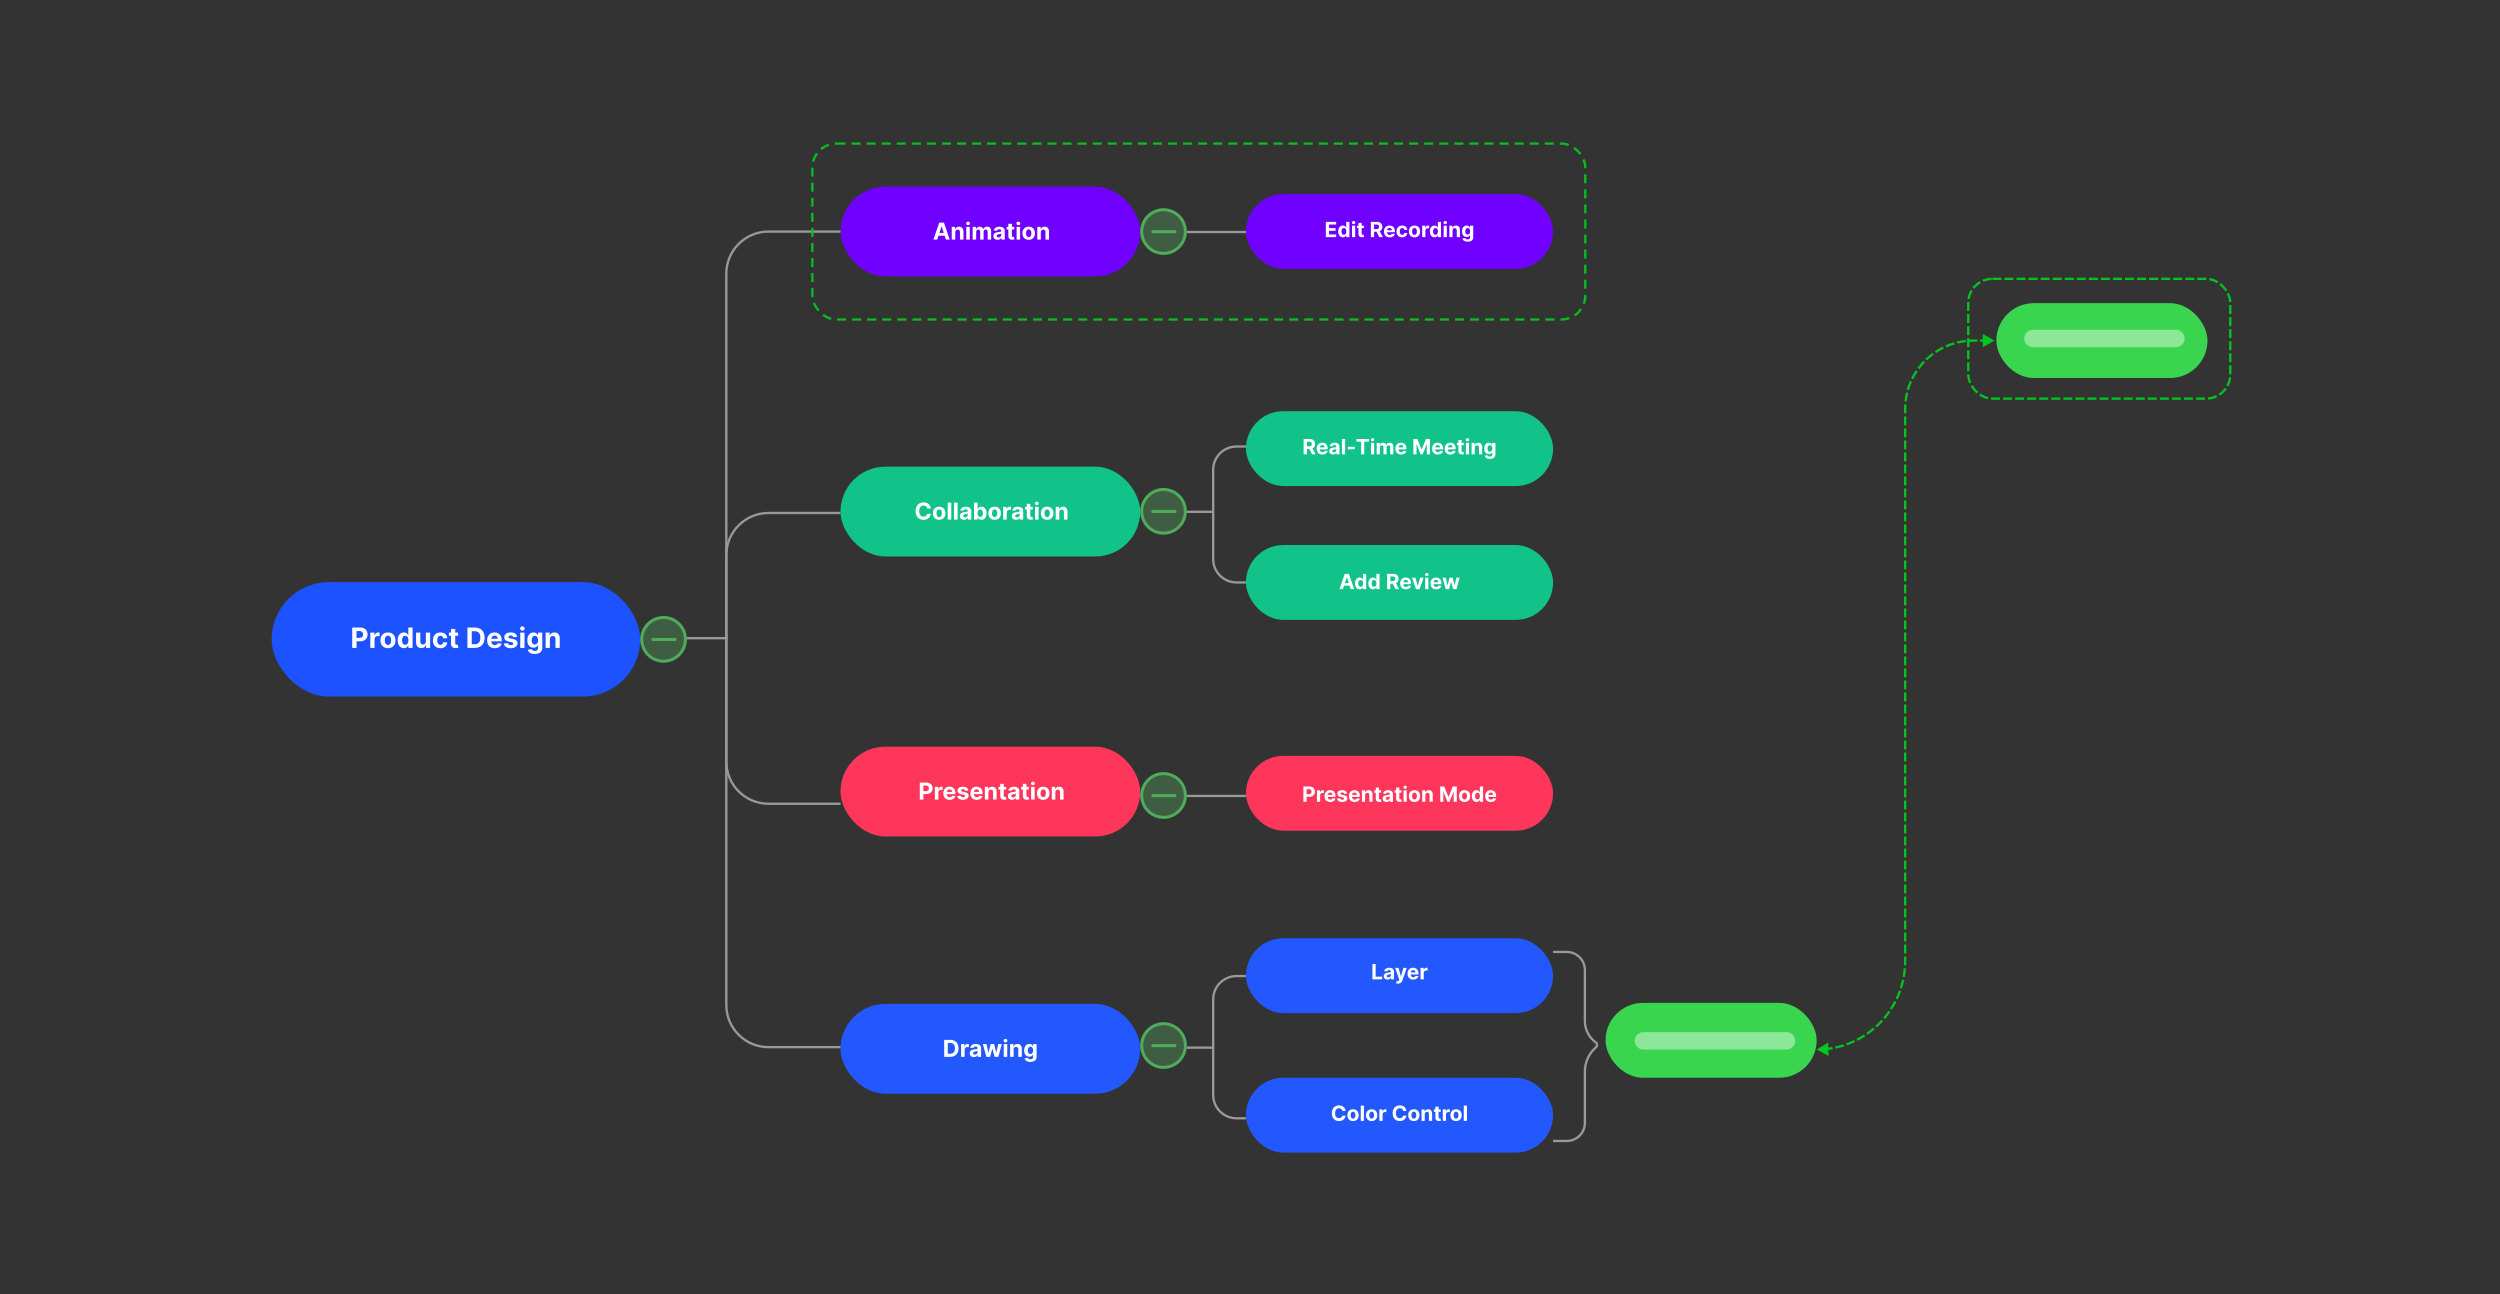 <svg width="1070" height="554" viewBox="0 0 1070 554" fill="none" xmlns="http://www.w3.org/2000/svg">
<rect x="0" y="0" width="1070" height="554" fill="#333333" stroke="none"/>
<mask id="mask0" mask-type="alpha" maskUnits="userSpaceOnUse" x="0" y="0" width="1070" height="554">
<rect x="0.993" y="0.375" width="1068.79" height="553.378" rx="2" fill="white"/>
</mask>
<g mask="url(#mask0)">
<rect x="116.25" y="249.164" width="157.767" height="48.962" rx="24.481" fill="#1C52FF"/>
<rect x="359.738" y="199.725" width="128.262" height="38.449" rx="19.224" fill="#11C388"/>
<rect x="359.738" y="319.568" width="128.262" height="38.449" rx="19.224" fill="#FF365C"/>
<rect x="359.738" y="429.666" width="128.262" height="38.449" rx="19.224" fill="#2458FF"/>
<rect x="359.738" y="79.879" width="128.262" height="38.449" rx="19.224" fill="#7000FF"/>
<rect x="533.257" y="83.043" width="131.459" height="32.04" rx="16.02" fill="#7000FF"/>
<rect x="533.257" y="323.514" width="131.459" height="32.04" rx="16.02" fill="#FF365C"/>
<rect x="533.257" y="175.988" width="131.459" height="32.04" rx="16.02" fill="#11C388"/>
<rect x="533.257" y="401.578" width="131.459" height="32.04" rx="16.02" fill="#2458FF"/>
<rect x="854.433" y="129.754" width="90.369" height="32.04" rx="16.02" fill="#3AD54F"/>
<rect x="533.257" y="233.271" width="131.459" height="32.04" rx="16.02" fill="#11C388"/>
<rect x="533.257" y="461.277" width="131.459" height="32.04" rx="16.02" fill="#2458FF"/>
<rect x="687.168" y="429.236" width="90.369" height="32.04" rx="16.02" fill="#3AD54F"/>
<circle cx="284.012" cy="273.645" r="9.351" fill="#70FF83" fill-opacity="0.21" stroke="#4EAC5B" stroke-width="1.29"/>
<line x1="279.4" y1="273.701" x2="288.924" y2="273.701" stroke="#4EAC5B" stroke-width="1.29" stroke-linecap="round"/>
<circle cx="497.995" cy="99.102" r="9.351" fill="#70FF83" fill-opacity="0.21" stroke="#4EAC5B" stroke-width="1.29"/>
<line x1="493.385" y1="99.158" x2="502.908" y2="99.158" stroke="#4EAC5B" stroke-width="1.29" stroke-linecap="round"/>
<circle cx="497.995" cy="218.852" r="9.351" fill="#70FF83" fill-opacity="0.21" stroke="#4EAC5B" stroke-width="1.29"/>
<line x1="493.385" y1="218.908" x2="502.908" y2="218.908" stroke="#4EAC5B" stroke-width="1.29" stroke-linecap="round"/>
<circle cx="497.995" cy="340.469" r="9.351" fill="#70FF83" fill-opacity="0.21" stroke="#4EAC5B" stroke-width="1.29"/>
<line x1="493.385" y1="340.525" x2="502.908" y2="340.525" stroke="#4EAC5B" stroke-width="1.29" stroke-linecap="round"/>
<circle cx="497.995" cy="447.487" r="9.351" fill="#70FF83" fill-opacity="0.21" stroke="#4EAC5B" stroke-width="1.29"/>
<line x1="493.385" y1="447.542" x2="502.908" y2="447.542" stroke="#4EAC5B" stroke-width="1.29" stroke-linecap="round"/>
<path d="M664.715 407.438H670.592C674.867 407.438 678.333 410.903 678.333 415.178V436.999C678.333 440.623 680.07 444.027 683.004 446.153V446.153C683.691 446.65 683.743 447.655 683.111 448.22L682.862 448.444C679.98 451.023 678.333 454.707 678.333 458.575V480.599C678.333 484.874 674.867 488.34 670.592 488.34H664.715" stroke="#999999"/>
<path d="M853.631 145.773L848.631 142.887V148.66L853.631 145.773ZM777.538 449.201L782.606 451.967L782.467 446.195L777.538 449.201ZM780.675 449.575C781.938 449.472 783.184 449.309 784.409 449.088L784.231 448.103C783.038 448.319 781.825 448.478 780.595 448.578L780.675 449.575ZM785.64 448.844C786.876 448.578 788.09 448.253 789.278 447.871L788.973 446.919C787.815 447.291 786.633 447.608 785.43 447.866L785.64 448.844ZM790.467 447.468C791.655 447.043 792.816 446.561 793.946 446.025L793.518 445.122C792.417 445.643 791.287 446.112 790.13 446.526L790.467 447.468ZM795.072 445.469C796.192 444.893 797.279 444.263 798.332 443.583L797.789 442.743C796.764 443.405 795.705 444.019 794.615 444.58L795.072 445.469ZM799.375 442.885C800.408 442.168 801.404 441.402 802.361 440.59L801.713 439.828C800.782 440.619 799.811 441.365 798.805 442.063L799.375 442.885ZM803.304 439.762C804.234 438.919 805.123 438.03 805.967 437.1L805.226 436.428C804.404 437.334 803.539 438.2 802.632 439.022L803.304 439.762ZM806.795 436.156C807.607 435.2 808.373 434.204 809.089 433.17L808.267 432.601C807.57 433.607 806.824 434.577 806.033 435.509L806.795 436.156ZM809.788 432.127C810.467 431.075 811.097 429.987 811.673 428.868L810.784 428.41C810.223 429.5 809.61 430.56 808.948 431.584L809.788 432.127ZM812.23 427.742C812.765 426.611 813.247 425.451 813.672 424.263L812.731 423.926C812.317 425.083 811.848 426.213 811.326 427.313L812.23 427.742ZM814.076 423.074C814.457 421.885 814.783 420.672 815.048 419.436L814.071 419.226C813.812 420.429 813.495 421.611 813.124 422.768L814.076 423.074ZM815.292 418.205C815.514 416.979 815.677 415.734 815.779 414.471L814.782 414.39C814.683 415.62 814.524 416.833 814.308 418.027L815.292 418.205ZM815.86 413.216C815.89 412.592 815.906 411.964 815.906 411.333H814.906C814.906 411.948 814.891 412.56 814.861 413.168L815.86 413.216ZM815.906 411.333V409.407H814.906V411.333H815.906ZM815.906 408.122V404.269H814.906V408.122H815.906ZM815.906 402.985V399.132H814.906V402.985H815.906ZM815.906 397.848V393.995H814.906V397.848H815.906ZM815.906 392.711V388.858H814.906V392.711H815.906ZM815.906 387.573V383.72H814.906V387.573H815.906ZM815.906 382.436V378.583H814.906V382.436H815.906ZM815.906 377.299V373.446H814.906V377.299H815.906ZM815.906 372.162V368.309H814.906V372.162H815.906ZM815.906 367.024V363.171H814.906V367.024H815.906ZM815.906 361.887V358.034H814.906V361.887H815.906ZM815.906 356.75V352.897H814.906V356.75H815.906ZM815.906 351.613V347.76H814.906V351.613H815.906ZM815.906 346.475V342.622H814.906V346.475H815.906ZM815.906 341.338V337.485H814.906V341.338H815.906ZM815.906 336.201V332.348H814.906V336.201H815.906ZM815.906 331.064V327.211H814.906V331.064H815.906ZM815.906 325.926V322.073H814.906V325.926H815.906ZM815.906 320.789V316.936H814.906V320.789H815.906ZM815.906 315.652V311.799H814.906V315.652H815.906ZM815.906 310.514V306.662H814.906V310.514H815.906ZM815.906 305.377V301.524H814.906V305.377H815.906ZM815.906 300.24V296.387H814.906V300.24H815.906ZM815.906 295.103V291.25H814.906V295.103H815.906ZM815.906 289.965V286.113H814.906V289.965H815.906ZM815.906 284.828V280.975H814.906V284.828H815.906ZM815.906 279.691V275.838H814.906V279.691H815.906ZM815.906 274.554V270.701H814.906V274.554H815.906ZM815.906 269.416V265.563H814.906V269.416H815.906ZM815.906 264.279V260.426H814.906V264.279H815.906ZM815.906 259.142V255.289H814.906V259.142H815.906ZM815.906 254.005V250.152H814.906V254.005H815.906ZM815.906 248.867V245.014H814.906V248.867H815.906ZM815.906 243.73V239.877H814.906V243.73H815.906ZM815.906 238.593V234.74H814.906V238.593H815.906ZM815.906 233.456V229.603H814.906V233.456H815.906ZM815.906 228.318V224.465H814.906V228.318H815.906ZM815.906 223.181V219.328H814.906V223.181H815.906ZM815.906 218.044V214.191H814.906V218.044H815.906ZM815.906 212.907V209.054H814.906V212.907H815.906ZM815.906 207.769V203.916H814.906V207.769H815.906ZM815.906 202.632V198.779H814.906V202.632H815.906ZM815.906 197.495V193.642H814.906V197.495H815.906ZM815.906 192.358V188.505H814.906V192.358H815.906ZM815.906 187.22V183.367H814.906V187.22H815.906ZM815.906 182.083V178.23H814.906V182.083H815.906ZM815.906 176.946V175.019H814.906V176.946H815.906ZM815.906 175.019C815.906 174.387 815.926 173.759 815.966 173.137L814.968 173.073C814.927 173.716 814.906 174.365 814.906 175.019H815.906ZM816.074 171.888C816.211 170.627 816.429 169.39 816.723 168.184L815.752 167.947C815.447 169.196 815.221 170.475 815.08 171.78L816.074 171.888ZM817.047 166.972C817.4 165.759 817.831 164.58 818.333 163.439L817.418 163.036C816.898 164.217 816.452 165.437 816.087 166.693L817.047 166.972ZM818.864 162.303C819.422 161.174 820.052 160.087 820.747 159.048L819.916 158.492C819.196 159.567 818.545 160.692 817.968 161.86L818.864 162.303ZM821.468 158.021C822.211 157.009 823.02 156.047 823.886 155.141L823.164 154.45C822.267 155.386 821.431 156.382 820.662 157.429L821.468 158.021ZM824.773 154.254C825.679 153.387 826.641 152.579 827.653 151.835L827.061 151.029C826.014 151.799 825.019 152.635 824.082 153.532L824.773 154.254ZM828.68 151.115C829.719 150.419 830.806 149.79 831.935 149.232L831.492 148.335C830.324 148.913 829.199 149.564 828.124 150.284L828.68 151.115ZM833.071 148.701C834.212 148.198 835.392 147.768 836.604 147.415L836.325 146.455C835.07 146.82 833.849 147.266 832.668 147.786L833.071 148.701ZM837.816 147.091C839.023 146.797 840.259 146.579 841.52 146.442L841.413 145.448C840.108 145.589 838.828 145.815 837.579 146.119L837.816 147.091ZM842.769 146.334C843.392 146.294 844.019 146.273 844.652 146.273V145.273C843.998 145.273 843.349 145.295 842.705 145.336L842.769 146.334ZM844.652 146.273H846.335V145.273H844.652V146.273ZM847.458 146.273H850.825V145.273H847.458V146.273Z" fill="#03C41E"/>
<line x1="507.992" y1="99.303" x2="533.256" y2="99.303" stroke="#999999"/>
<line x1="507.992" y1="219.055" x2="519.239" y2="219.055" stroke="#999999"/>
<line x1="294.009" y1="273.146" x2="311.442" y2="273.146" stroke="#999999"/>
<line x1="507.992" y1="340.67" x2="533.256" y2="340.67" stroke="#999999"/>
<line x1="507.992" y1="448.389" x2="519.239" y2="448.389" stroke="#999999"/>
<path d="M359.738 99.103H328.925C318.95 99.103 310.863 107.19 310.863 117.165V430.127C310.863 440.102 318.95 448.189 328.925 448.189H359.738" stroke="#999999"/>
<path d="M359.738 219.555H328.925C318.95 219.555 310.863 227.641 310.863 237.616V325.945C310.863 335.92 318.95 344.006 328.925 344.006H359.738" stroke="#999999"/>
<path d="M533.257 191.105H529.24C523.717 191.105 519.24 195.583 519.24 201.105V239.292C519.24 244.815 523.717 249.292 529.24 249.292H533.257" stroke="#999999"/>
<path d="M533.257 417.75H529.24C523.717 417.75 519.24 422.227 519.24 427.75V468.627C519.24 474.15 523.717 478.627 529.24 478.627H533.257" stroke="#999999"/>
<rect x="347.689" y="61.455" width="330.813" height="75.295" rx="10.321" stroke="#06BE1F" stroke-dasharray="3.87 2.58"/>
<rect x="842.417" y="119.34" width="112.141" height="51.265" rx="10.321" stroke="#03C41E" stroke-dasharray="3.87 1.29"/>
<path d="M150.751 277.311H152.596V274.481H154.147C156.154 274.481 157.322 273.284 157.322 271.541C157.322 269.806 156.176 268.583 154.194 268.583H150.751V277.311ZM152.596 273.002V270.092H153.841C154.906 270.092 155.422 270.671 155.422 271.541C155.422 272.406 154.906 273.002 153.849 273.002H152.596ZM158.487 277.311H160.302V273.607C160.302 272.802 160.89 272.248 161.691 272.248C161.942 272.248 162.288 272.291 162.458 272.346V270.735C162.296 270.697 162.07 270.671 161.887 270.671C161.154 270.671 160.553 271.097 160.315 271.907H160.246V270.765H158.487V277.311ZM166.049 277.438C168.035 277.438 169.271 276.079 169.271 274.063C169.271 272.035 168.035 270.68 166.049 270.68C164.064 270.68 162.828 272.035 162.828 274.063C162.828 276.079 164.064 277.438 166.049 277.438ZM166.058 276.032C165.142 276.032 164.673 275.193 164.673 274.051C164.673 272.909 165.142 272.065 166.058 272.065C166.957 272.065 167.426 272.909 167.426 274.051C167.426 275.193 166.957 276.032 166.058 276.032ZM172.863 277.417C173.92 277.417 174.47 276.808 174.721 276.262H174.798V277.311H176.588V268.583H174.777V271.865H174.721C174.478 271.332 173.954 270.68 172.859 270.68C171.423 270.68 170.208 271.796 170.208 274.046C170.208 276.237 171.372 277.417 172.863 277.417ZM173.439 275.972C172.548 275.972 172.062 275.18 172.062 274.038C172.062 272.904 172.539 272.124 173.439 272.124C174.321 272.124 174.815 272.87 174.815 274.038C174.815 275.205 174.312 275.972 173.439 275.972ZM182.278 274.524C182.282 275.401 181.681 275.862 181.029 275.862C180.343 275.862 179.9 275.38 179.896 274.609V270.765H178.08V274.933C178.085 276.463 178.979 277.396 180.296 277.396C181.281 277.396 181.988 276.889 182.282 276.122H182.35V277.311H184.093V270.765H182.278V274.524ZM188.502 277.438C190.245 277.438 191.341 276.416 191.426 274.911H189.713C189.606 275.61 189.146 276.002 188.524 276.002C187.676 276.002 187.126 275.291 187.126 274.038C187.126 272.802 187.68 272.095 188.524 272.095C189.189 272.095 189.615 272.534 189.713 273.186H191.426C191.349 271.673 190.203 270.68 188.494 270.68C186.508 270.68 185.281 272.056 185.281 274.063C185.281 276.053 186.487 277.438 188.502 277.438ZM196.07 270.765H194.838V269.197H193.023V270.765H192.128V272.129H193.023V275.538C193.014 276.82 193.888 277.455 195.205 277.4C195.673 277.383 196.006 277.289 196.189 277.23L195.903 275.879C195.814 275.896 195.622 275.938 195.452 275.938C195.089 275.938 194.838 275.802 194.838 275.299V272.129H196.07V270.765ZM203.157 277.311C205.816 277.311 207.427 275.666 207.427 272.938C207.427 270.22 205.816 268.583 203.183 268.583H200.064V277.311H203.157ZM201.909 275.73V270.164H203.085C204.721 270.164 205.586 270.999 205.586 272.938C205.586 274.886 204.721 275.73 203.081 275.73H201.909ZM211.743 277.438C213.362 277.438 214.453 276.65 214.709 275.436L213.03 275.325C212.847 275.823 212.378 276.083 211.773 276.083C210.865 276.083 210.29 275.482 210.29 274.507V274.502H214.747V274.004C214.747 271.779 213.401 270.68 211.67 270.68C209.744 270.68 208.496 272.048 208.496 274.068C208.496 276.143 209.727 277.438 211.743 277.438ZM210.29 273.377C210.328 272.632 210.895 272.035 211.7 272.035C212.489 272.035 213.034 272.597 213.038 273.377H210.29ZM221.378 272.632C221.216 271.426 220.244 270.68 218.591 270.68C216.916 270.68 215.813 271.455 215.817 272.717C215.813 273.697 216.43 274.332 217.709 274.588L218.842 274.813C219.413 274.928 219.673 275.137 219.682 275.465C219.673 275.853 219.251 276.13 218.616 276.13C217.969 276.13 217.538 275.853 217.428 275.32L215.642 275.414C215.813 276.667 216.878 277.438 218.612 277.438C220.308 277.438 221.523 276.573 221.527 275.282C221.523 274.336 220.905 273.769 219.635 273.509L218.45 273.271C217.841 273.139 217.615 272.93 217.619 272.615C217.615 272.222 218.058 271.967 218.621 271.967C219.251 271.967 219.626 272.312 219.716 272.734L221.378 272.632ZM222.67 277.311H224.485V270.765H222.67V277.311ZM223.582 269.921C224.123 269.921 224.566 269.508 224.566 269.001C224.566 268.498 224.123 268.085 223.582 268.085C223.045 268.085 222.602 268.498 222.602 269.001C222.602 269.508 223.045 269.921 223.582 269.921ZM228.888 279.901C230.759 279.901 232.089 279.049 232.089 277.374V270.765H230.286V271.865H230.218C229.975 271.332 229.442 270.68 228.347 270.68C226.911 270.68 225.697 271.796 225.697 274.025C225.697 276.203 226.877 277.217 228.352 277.217C229.396 277.217 229.979 276.693 230.218 276.151H230.295V277.349C230.295 278.248 229.719 278.597 228.931 278.597C228.13 278.597 227.725 278.248 227.576 277.852L225.897 278.078C226.114 279.109 227.124 279.901 228.888 279.901ZM228.927 275.853C228.036 275.853 227.55 275.146 227.55 274.017C227.55 272.904 228.028 272.124 228.927 272.124C229.809 272.124 230.303 272.87 230.303 274.017C230.303 275.171 229.8 275.853 228.927 275.853ZM235.349 273.526C235.353 272.683 235.856 272.188 236.589 272.188C237.317 272.188 237.756 272.666 237.752 273.467V277.311H239.567V273.143C239.567 271.617 238.673 270.68 237.309 270.68C236.337 270.68 235.634 271.157 235.34 271.92H235.263V270.765H233.533V277.311H235.349V273.526Z" fill="white"/>
<path d="M401.145 102.541L401.685 100.883H404.309L404.849 102.541H406.497L403.99 95.268H402.008L399.497 102.541H401.145ZM402.076 99.682L402.97 96.93H403.027L403.922 99.682H402.076ZM408.856 99.388C408.86 98.684 409.279 98.272 409.89 98.272C410.497 98.272 410.863 98.67 410.859 99.338V102.541H412.372V99.068C412.372 97.797 411.626 97.015 410.49 97.015C409.68 97.015 409.094 97.413 408.849 98.049H408.785V97.087H407.344V102.541H408.856V99.388ZM413.564 102.541H415.077V97.087H413.564V102.541ZM414.324 96.383C414.775 96.383 415.145 96.039 415.145 95.616C415.145 95.197 414.775 94.853 414.324 94.853C413.877 94.853 413.508 95.197 413.508 95.616C413.508 96.039 413.877 96.383 414.324 96.383ZM416.289 102.541H417.802V99.267C417.802 98.663 418.185 98.262 418.69 98.262C419.187 98.262 419.521 98.603 419.521 99.139V102.541H420.987V99.21C420.987 98.645 421.31 98.262 421.861 98.262C422.344 98.262 422.706 98.564 422.706 99.171V102.541H424.215V98.873C424.215 97.69 423.512 97.015 422.496 97.015C421.697 97.015 421.076 97.424 420.852 98.049H420.795C420.621 97.417 420.064 97.015 419.315 97.015C418.579 97.015 418.022 97.406 417.795 98.049H417.731V97.087H416.289V102.541ZM426.965 102.644C427.772 102.644 428.294 102.292 428.56 101.785H428.603V102.541H430.037V98.862C430.037 97.562 428.936 97.015 427.722 97.015C426.415 97.015 425.556 97.64 425.346 98.635L426.745 98.748C426.848 98.386 427.171 98.12 427.715 98.12C428.23 98.12 428.524 98.379 428.524 98.826V98.848C428.524 99.199 428.152 99.246 427.203 99.338C426.124 99.437 425.154 99.799 425.154 101.018C425.154 102.097 425.925 102.644 426.965 102.644ZM427.399 101.6C426.934 101.6 426.6 101.383 426.6 100.968C426.6 100.542 426.951 100.332 427.484 100.258C427.814 100.211 428.354 100.133 428.535 100.013V100.591C428.535 101.163 428.063 101.6 427.399 101.6ZM434.112 97.087H433.086V95.78H431.573V97.087H430.827V98.223H431.573V101.064C431.566 102.133 432.294 102.662 433.391 102.616C433.782 102.601 434.059 102.523 434.212 102.474L433.974 101.348C433.899 101.362 433.739 101.398 433.597 101.398C433.295 101.398 433.086 101.284 433.086 100.865V98.223H434.112V97.087ZM435.098 102.541H436.61V97.087H435.098V102.541ZM435.858 96.383C436.309 96.383 436.678 96.039 436.678 95.616C436.678 95.197 436.309 94.853 435.858 94.853C435.41 94.853 435.041 95.197 435.041 95.616C435.041 96.039 435.41 96.383 435.858 96.383ZM440.287 102.648C441.942 102.648 442.971 101.515 442.971 99.835C442.971 98.145 441.942 97.015 440.287 97.015C438.632 97.015 437.602 98.145 437.602 99.835C437.602 101.515 438.632 102.648 440.287 102.648ZM440.294 101.476C439.53 101.476 439.14 100.776 439.14 99.824C439.14 98.873 439.53 98.17 440.294 98.17C441.043 98.17 441.434 98.873 441.434 99.824C441.434 100.776 441.043 101.476 440.294 101.476ZM445.468 99.388C445.471 98.684 445.89 98.272 446.501 98.272C447.108 98.272 447.474 98.67 447.471 99.338V102.541H448.983V99.068C448.983 97.797 448.238 97.015 447.101 97.015C446.292 97.015 445.706 97.413 445.461 98.049H445.397V97.087H443.955V102.541H445.468V99.388Z" fill="white"/>
<path d="M567.457 101.5H571.881V100.359H568.841V98.796H571.641V97.655H568.841V96.096H571.868V94.954H567.457V101.5ZM574.751 101.58C575.544 101.58 575.956 101.123 576.145 100.714H576.202V101.5H577.545V94.954H576.186V97.415H576.145C575.963 97.016 575.57 96.527 574.748 96.527C573.671 96.527 572.76 97.364 572.76 99.052C572.76 100.695 573.633 101.58 574.751 101.58ZM575.183 100.496C574.515 100.496 574.151 99.902 574.151 99.046C574.151 98.195 574.509 97.61 575.183 97.61C575.844 97.61 576.215 98.17 576.215 99.046C576.215 99.921 575.838 100.496 575.183 100.496ZM578.664 101.5H580.026V96.591H578.664V101.5ZM579.348 95.958C579.754 95.958 580.086 95.648 580.086 95.268C580.086 94.891 579.754 94.581 579.348 94.581C578.945 94.581 578.613 94.891 578.613 95.268C578.613 95.648 578.945 95.958 579.348 95.958ZM583.727 96.591H582.804V95.415H581.442V96.591H580.771V97.614H581.442V100.17C581.436 101.132 582.091 101.609 583.079 101.567C583.43 101.554 583.68 101.484 583.817 101.439L583.603 100.426C583.536 100.439 583.392 100.471 583.264 100.471C582.992 100.471 582.804 100.369 582.804 99.992V97.614H583.727V96.591ZM586.723 101.5H588.107V99.18H589.117L590.357 101.5H591.885L590.494 98.956C591.239 98.636 591.651 97.988 591.651 97.093C591.651 95.792 590.791 94.954 589.305 94.954H586.723V101.5ZM588.107 98.067V96.086H589.04C589.839 96.086 590.226 96.441 590.226 97.093C590.226 97.742 589.839 98.067 589.046 98.067H588.107ZM594.762 101.596C595.976 101.596 596.794 101.005 596.986 100.094L595.727 100.011C595.59 100.385 595.238 100.58 594.784 100.58C594.103 100.58 593.672 100.129 593.672 99.397V99.394H597.015V99.02C597.015 97.352 596.005 96.527 594.707 96.527C593.263 96.527 592.326 97.553 592.326 99.068C592.326 100.624 593.25 101.596 594.762 101.596ZM593.672 98.55C593.701 97.991 594.126 97.543 594.73 97.543C595.321 97.543 595.73 97.965 595.733 98.55H593.672ZM600.121 101.596C601.429 101.596 602.25 100.829 602.314 99.701H601.029C600.949 100.225 600.604 100.519 600.137 100.519C599.501 100.519 599.089 99.985 599.089 99.046C599.089 98.119 599.505 97.588 600.137 97.588C600.636 97.588 600.956 97.917 601.029 98.406H602.314C602.256 97.272 601.397 96.527 600.115 96.527C598.626 96.527 597.705 97.559 597.705 99.065C597.705 100.557 598.61 101.596 600.121 101.596ZM605.404 101.596C606.893 101.596 607.82 100.576 607.82 99.065C607.82 97.543 606.893 96.527 605.404 96.527C603.914 96.527 602.988 97.543 602.988 99.065C602.988 100.576 603.914 101.596 605.404 101.596ZM605.41 100.541C604.723 100.541 604.371 99.912 604.371 99.055C604.371 98.198 604.723 97.566 605.41 97.566C606.084 97.566 606.436 98.198 606.436 99.055C606.436 99.912 606.084 100.541 605.41 100.541ZM608.705 101.5H610.067V98.723C610.067 98.119 610.508 97.703 611.109 97.703C611.297 97.703 611.556 97.735 611.684 97.777V96.569C611.562 96.54 611.393 96.521 611.256 96.521C610.706 96.521 610.255 96.84 610.076 97.447H610.025V96.591H608.705V101.5ZM613.968 101.58C614.761 101.58 615.173 101.123 615.362 100.714H615.419V101.5H616.762V94.954H615.403V97.415H615.362C615.18 97.016 614.786 96.527 613.965 96.527C612.888 96.527 611.977 97.364 611.977 99.052C611.977 100.695 612.85 101.58 613.968 101.58ZM614.4 100.496C613.732 100.496 613.367 99.902 613.367 99.046C613.367 98.195 613.725 97.61 614.4 97.61C615.061 97.61 615.432 98.17 615.432 99.046C615.432 99.921 615.055 100.496 614.4 100.496ZM617.881 101.5H619.242V96.591H617.881V101.5ZM618.565 95.958C618.971 95.958 619.303 95.648 619.303 95.268C619.303 94.891 618.971 94.581 618.565 94.581C618.162 94.581 617.83 94.891 617.83 95.268C617.83 95.648 618.162 95.958 618.565 95.958ZM621.695 98.662C621.698 98.029 622.075 97.658 622.625 97.658C623.171 97.658 623.5 98.016 623.497 98.617V101.5H624.859V98.374C624.859 97.23 624.188 96.527 623.165 96.527C622.436 96.527 621.909 96.885 621.688 97.457H621.631V96.591H620.333V101.5H621.695V98.662ZM628.143 103.443C629.546 103.443 630.544 102.804 630.544 101.548V96.591H629.192V97.415H629.141C628.958 97.016 628.559 96.527 627.738 96.527C626.66 96.527 625.75 97.364 625.75 99.036C625.75 100.669 626.635 101.43 627.741 101.43C628.524 101.43 628.962 101.037 629.141 100.631H629.198V101.529C629.198 102.203 628.767 102.465 628.175 102.465C627.575 102.465 627.271 102.203 627.159 101.906L625.9 102.075C626.063 102.849 626.82 103.443 628.143 103.443ZM628.172 100.407C627.504 100.407 627.14 99.876 627.14 99.029C627.14 98.195 627.498 97.61 628.172 97.61C628.834 97.61 629.204 98.17 629.204 99.029C629.204 99.896 628.827 100.407 628.172 100.407Z" fill="white"/>
<path d="M398.418 217.658C398.215 215.979 396.944 215.013 395.261 215.013C393.34 215.013 391.873 216.369 391.873 218.748C391.873 221.121 393.315 222.484 395.261 222.484C397.125 222.484 398.251 221.245 398.418 219.906L396.862 219.899C396.717 220.677 396.106 221.124 395.286 221.124C394.181 221.124 393.432 220.304 393.432 218.748C393.432 217.236 394.171 216.373 395.296 216.373C396.138 216.373 396.745 216.859 396.862 217.658H398.418ZM401.957 222.491C403.611 222.491 404.641 221.358 404.641 219.679C404.641 217.988 403.611 216.859 401.957 216.859C400.302 216.859 399.272 217.988 399.272 219.679C399.272 221.358 400.302 222.491 401.957 222.491ZM401.964 221.319C401.2 221.319 400.81 220.62 400.81 219.668C400.81 218.716 401.2 218.013 401.964 218.013C402.713 218.013 403.104 218.716 403.104 219.668C403.104 220.62 402.713 221.319 401.964 221.319ZM407.138 215.112H405.625V222.385H407.138V215.112ZM409.862 215.112H408.349V222.385H409.862V215.112ZM412.629 222.488C413.436 222.488 413.958 222.136 414.224 221.628H414.267V222.385H415.701V218.706C415.701 217.406 414.6 216.859 413.386 216.859C412.079 216.859 411.22 217.484 411.01 218.479L412.409 218.592C412.512 218.23 412.835 217.964 413.379 217.964C413.894 217.964 414.188 218.223 414.188 218.67V218.692C414.188 219.043 413.816 219.089 412.867 219.182C411.788 219.281 410.818 219.643 410.818 220.861C410.818 221.941 411.589 222.488 412.629 222.488ZM413.063 221.444C412.598 221.444 412.264 221.227 412.264 220.812C412.264 220.385 412.615 220.176 413.148 220.101C413.478 220.055 414.018 219.977 414.199 219.856V220.435C414.199 221.007 413.727 221.444 413.063 221.444ZM416.903 222.385H418.395V221.511H418.462C418.672 221.966 419.13 222.474 420.011 222.474C421.253 222.474 422.223 221.49 422.223 219.665C422.223 217.79 421.211 216.859 420.014 216.859C419.101 216.859 418.665 217.403 418.462 217.846H418.416V215.112H416.903V222.385ZM418.384 219.657C418.384 218.684 418.796 218.063 419.531 218.063C420.28 218.063 420.678 218.713 420.678 219.657C420.678 220.609 420.273 221.27 419.531 221.27C418.803 221.27 418.384 220.631 418.384 219.657ZM425.697 222.491C427.352 222.491 428.381 221.358 428.381 219.679C428.381 217.988 427.352 216.859 425.697 216.859C424.042 216.859 423.012 217.988 423.012 219.679C423.012 221.358 424.042 222.491 425.697 222.491ZM425.704 221.319C424.94 221.319 424.55 220.62 424.55 219.668C424.55 218.716 424.94 218.013 425.704 218.013C426.453 218.013 426.844 218.716 426.844 219.668C426.844 220.62 426.453 221.319 425.704 221.319ZM429.365 222.385H430.878V219.299C430.878 218.628 431.368 218.166 432.036 218.166C432.245 218.166 432.533 218.202 432.675 218.248V216.905C432.54 216.873 432.352 216.852 432.199 216.852C431.588 216.852 431.087 217.207 430.889 217.882H430.832V216.93H429.365V222.385ZM434.856 222.488C435.662 222.488 436.184 222.136 436.451 221.628H436.493V222.385H437.928V218.706C437.928 217.406 436.827 216.859 435.612 216.859C434.306 216.859 433.446 217.484 433.237 218.479L434.636 218.592C434.739 218.23 435.062 217.964 435.605 217.964C436.12 217.964 436.415 218.223 436.415 218.67V218.692C436.415 219.043 436.042 219.089 435.094 219.182C434.014 219.281 433.045 219.643 433.045 220.861C433.045 221.941 433.816 222.488 434.856 222.488ZM435.289 221.444C434.824 221.444 434.49 221.227 434.49 220.812C434.49 220.385 434.842 220.176 435.375 220.101C435.705 220.055 436.245 219.977 436.426 219.856V220.435C436.426 221.007 435.953 221.444 435.289 221.444ZM442.003 216.93H440.976V215.623H439.464V216.93H438.718V218.067H439.464V220.907C439.457 221.976 440.185 222.506 441.282 222.459C441.672 222.445 441.949 222.367 442.102 222.317L441.864 221.192C441.79 221.206 441.63 221.241 441.488 221.241C441.186 221.241 440.976 221.128 440.976 220.709V218.067H442.003V216.93ZM442.988 222.385H444.501V216.93H442.988V222.385ZM443.748 216.227C444.199 216.227 444.568 215.883 444.568 215.46C444.568 215.041 444.199 214.697 443.748 214.697C443.301 214.697 442.931 215.041 442.931 215.46C442.931 215.883 443.301 216.227 443.748 216.227ZM448.177 222.491C449.832 222.491 450.862 221.358 450.862 219.679C450.862 217.988 449.832 216.859 448.177 216.859C446.522 216.859 445.493 217.988 445.493 219.679C445.493 221.358 446.522 222.491 448.177 222.491ZM448.184 221.319C447.421 221.319 447.03 220.62 447.03 219.668C447.03 218.716 447.421 218.013 448.184 218.013C448.934 218.013 449.324 218.716 449.324 219.668C449.324 220.62 448.934 221.319 448.184 221.319ZM453.358 219.231C453.362 218.528 453.781 218.116 454.392 218.116C454.999 218.116 455.365 218.514 455.361 219.182V222.385H456.874V218.912C456.874 217.64 456.128 216.859 454.992 216.859C454.182 216.859 453.596 217.257 453.351 217.893H453.287V216.93H451.846V222.385H453.358V219.231Z" fill="white"/>
<path d="M557.952 194.445H559.336V192.125H560.346L561.586 194.445H563.114L561.724 191.901C562.468 191.582 562.881 190.933 562.881 190.038C562.881 188.737 562.021 187.9 560.535 187.9H557.952V194.445ZM559.336 191.013V189.031H560.269C561.068 189.031 561.455 189.386 561.455 190.038C561.455 190.687 561.068 191.013 560.276 191.013H559.336ZM565.991 194.541C567.206 194.541 568.024 193.95 568.216 193.039L566.956 192.956C566.819 193.33 566.467 193.525 566.013 193.525C565.333 193.525 564.901 193.074 564.901 192.342V192.339H568.244V191.965C568.244 190.297 567.234 189.472 565.937 189.472C564.492 189.472 563.556 190.498 563.556 192.013C563.556 193.57 564.479 194.541 565.991 194.541ZM564.901 191.495C564.93 190.936 565.355 190.489 565.959 190.489C566.55 190.489 566.959 190.911 566.963 191.495H564.901ZM570.533 194.538C571.258 194.538 571.728 194.222 571.968 193.765H572.006V194.445H573.297V191.134C573.297 189.964 572.306 189.472 571.213 189.472C570.037 189.472 569.264 190.035 569.075 190.93L570.334 191.032C570.427 190.706 570.718 190.466 571.207 190.466C571.67 190.466 571.936 190.7 571.936 191.102V191.121C571.936 191.438 571.6 191.479 570.747 191.562C569.775 191.652 568.903 191.978 568.903 193.074C568.903 194.046 569.596 194.538 570.533 194.538ZM570.923 193.598C570.504 193.598 570.203 193.403 570.203 193.029C570.203 192.646 570.52 192.457 570.999 192.39C571.296 192.349 571.782 192.278 571.945 192.17V192.691C571.945 193.205 571.52 193.598 570.923 193.598ZM575.715 187.9H574.353V194.445H575.715V187.9ZM579.864 191.217H576.879V192.298H579.864V191.217ZM580.537 189.041H582.541V194.445H583.909V189.041H585.913V187.9H580.537V189.041ZM586.772 194.445H588.134V189.536H586.772V194.445ZM587.456 188.903C587.862 188.903 588.195 188.593 588.195 188.213C588.195 187.836 587.862 187.526 587.456 187.526C587.054 187.526 586.721 187.836 586.721 188.213C586.721 188.593 587.054 188.903 587.456 188.903ZM589.225 194.445H590.586V191.499C590.586 190.955 590.931 190.594 591.385 190.594C591.833 190.594 592.133 190.901 592.133 191.384V194.445H593.453V191.447C593.453 190.939 593.744 190.594 594.239 190.594C594.674 190.594 595 190.866 595 191.412V194.445H596.358V191.144C596.358 190.08 595.725 189.472 594.811 189.472C594.092 189.472 593.533 189.84 593.331 190.402H593.28C593.124 189.833 592.622 189.472 591.948 189.472C591.286 189.472 590.784 189.824 590.58 190.402H590.522V189.536H589.225V194.445ZM599.671 194.541C600.885 194.541 601.703 193.95 601.895 193.039L600.636 192.956C600.499 193.33 600.147 193.525 599.693 193.525C599.012 193.525 598.581 193.074 598.581 192.342V192.339H601.924V191.965C601.924 190.297 600.914 189.472 599.616 189.472C598.172 189.472 597.235 190.498 597.235 192.013C597.235 193.57 598.159 194.541 599.671 194.541ZM598.581 191.495C598.61 190.936 599.035 190.489 599.639 190.489C600.23 190.489 600.639 190.911 600.642 191.495H598.581ZM604.921 187.9V194.445H606.263V190.169H606.318L608.012 194.413H608.926L610.62 190.185H610.674V194.445H612.016V187.9H610.31L608.507 192.298H608.43L606.628 187.9H604.921ZM615.368 194.541C616.583 194.541 617.401 193.95 617.592 193.039L616.333 192.956C616.196 193.33 615.844 193.525 615.39 193.525C614.71 193.525 614.278 193.074 614.278 192.342V192.339H617.621V191.965C617.621 190.297 616.611 189.472 615.314 189.472C613.869 189.472 612.933 190.498 612.933 192.013C612.933 193.57 613.856 194.541 615.368 194.541ZM614.278 191.495C614.307 190.936 614.732 190.489 615.336 190.489C615.927 190.489 616.336 190.911 616.34 191.495H614.278ZM620.747 194.541C621.961 194.541 622.78 193.95 622.971 193.039L621.712 192.956C621.575 193.33 621.223 193.525 620.769 193.525C620.089 193.525 619.657 193.074 619.657 192.342V192.339H623V191.965C623 190.297 621.99 189.472 620.693 189.472C619.248 189.472 618.312 190.498 618.312 192.013C618.312 193.57 619.235 194.541 620.747 194.541ZM619.657 191.495C619.686 190.936 620.111 190.489 620.715 190.489C621.306 190.489 621.715 190.911 621.719 191.495H619.657ZM626.5 189.536H625.576V188.36H624.215V189.536H623.543V190.559H624.215V193.116C624.208 194.078 624.863 194.554 625.851 194.512C626.203 194.5 626.452 194.429 626.589 194.385L626.375 193.371C626.308 193.384 626.164 193.416 626.036 193.416C625.765 193.416 625.576 193.314 625.576 192.937V190.559H626.5V189.536ZM627.387 194.445H628.748V189.536H627.387V194.445ZM628.071 188.903C628.477 188.903 628.809 188.593 628.809 188.213C628.809 187.836 628.477 187.526 628.071 187.526C627.668 187.526 627.336 187.836 627.336 188.213C627.336 188.593 627.668 188.903 628.071 188.903ZM631.2 191.607C631.204 190.974 631.581 190.604 632.13 190.604C632.677 190.604 633.006 190.962 633.003 191.562V194.445H634.364V191.32C634.364 190.175 633.693 189.472 632.671 189.472C631.942 189.472 631.414 189.83 631.194 190.402H631.136V189.536H629.839V194.445H631.2V191.607ZM637.649 196.388C639.052 196.388 640.049 195.749 640.049 194.493V189.536H638.697V190.361H638.646C638.464 189.961 638.065 189.472 637.243 189.472C636.166 189.472 635.255 190.31 635.255 191.981C635.255 193.614 636.141 194.375 637.246 194.375C638.029 194.375 638.467 193.982 638.646 193.576H638.704V194.474C638.704 195.148 638.272 195.411 637.681 195.411C637.08 195.411 636.777 195.148 636.665 194.851L635.406 195.021C635.569 195.794 636.326 196.388 637.649 196.388ZM637.678 193.352C637.01 193.352 636.646 192.822 636.646 191.975C636.646 191.141 637.004 190.556 637.678 190.556C638.339 190.556 638.71 191.115 638.71 191.975C638.71 192.841 638.333 193.352 637.678 193.352Z" fill="white"/>
<path d="M574.773 252.148L575.259 250.656H577.621L578.106 252.148H579.589L577.333 245.603H575.55L573.29 252.148H574.773ZM575.61 249.576L576.416 247.099H576.467L577.272 249.576H575.61ZM581.932 252.228C582.725 252.228 583.137 251.771 583.326 251.362H583.383V252.148H584.725V245.603H583.367V248.064H583.326C583.143 247.664 582.75 247.175 581.929 247.175C580.852 247.175 579.941 248.013 579.941 249.7C579.941 251.343 580.813 252.228 581.932 252.228ZM582.364 251.145C581.696 251.145 581.331 250.55 581.331 249.694C581.331 248.844 581.689 248.259 582.364 248.259C583.025 248.259 583.396 248.818 583.396 249.694C583.396 250.57 583.019 251.145 582.364 251.145ZM587.654 252.228C588.446 252.228 588.859 251.771 589.047 251.362H589.105V252.148H590.447V245.603H589.089V248.064H589.047C588.865 247.664 588.472 247.175 587.651 247.175C586.573 247.175 585.663 248.013 585.663 249.7C585.663 251.343 586.535 252.228 587.654 252.228ZM588.085 251.145C587.417 251.145 587.053 250.55 587.053 249.694C587.053 248.844 587.411 248.259 588.085 248.259C588.747 248.259 589.118 248.818 589.118 249.694C589.118 250.57 588.74 251.145 588.085 251.145ZM593.675 252.148H595.059V249.828H596.069L597.309 252.148H598.837L597.446 249.604C598.191 249.285 598.603 248.636 598.603 247.741C598.603 246.44 597.744 245.603 596.257 245.603H593.675V252.148ZM595.059 248.716V246.734H595.992C596.791 246.734 597.178 247.089 597.178 247.741C597.178 248.39 596.791 248.716 595.999 248.716H595.059ZM601.714 252.244C602.928 252.244 603.747 251.653 603.938 250.742L602.679 250.659C602.542 251.033 602.19 251.228 601.736 251.228C601.055 251.228 600.624 250.777 600.624 250.045V250.042H603.967V249.668C603.967 248 602.957 247.175 601.66 247.175C600.215 247.175 599.278 248.201 599.278 249.716C599.278 251.273 600.202 252.244 601.714 252.244ZM600.624 249.199C600.653 248.639 601.078 248.192 601.682 248.192C602.273 248.192 602.682 248.614 602.685 249.199H600.624ZM609.292 247.239H607.85L606.834 250.752H606.783L605.763 247.239H604.325L606.041 252.148H607.575L609.292 247.239ZM609.988 252.148H611.35V247.239H609.988V252.148ZM610.672 246.607C611.078 246.607 611.411 246.297 611.411 245.916C611.411 245.539 611.078 245.229 610.672 245.229C610.27 245.229 609.937 245.539 609.937 245.916C609.937 246.297 610.27 246.607 610.672 246.607ZM614.678 252.244C615.892 252.244 616.71 251.653 616.902 250.742L615.643 250.659C615.505 251.033 615.154 251.228 614.7 251.228C614.019 251.228 613.588 250.777 613.588 250.045V250.042H616.931V249.668C616.931 248 615.921 247.175 614.623 247.175C613.179 247.175 612.242 248.201 612.242 249.716C612.242 251.273 613.166 252.244 614.678 252.244ZM613.588 249.199C613.617 248.639 614.042 248.192 614.646 248.192C615.237 248.192 615.646 248.614 615.649 249.199H613.588ZM618.753 252.148H620.191L621.035 249.061H621.095L621.939 252.148H623.38L624.713 247.239H623.339L622.591 250.518H622.55L621.744 247.239H620.392L619.6 250.538H619.555L618.794 247.239H617.417L618.753 252.148Z" fill="white"/>
<path d="M393.671 342.229H395.209V339.871H396.501C398.174 339.871 399.147 338.873 399.147 337.42C399.147 335.975 398.192 334.956 396.54 334.956H393.671V342.229ZM395.209 338.638V336.213H396.246C397.133 336.213 397.563 336.696 397.563 337.42C397.563 338.141 397.133 338.638 396.253 338.638H395.209ZM400.117 342.229H401.63V339.143C401.63 338.471 402.12 338.01 402.788 338.01C402.997 338.01 403.285 338.045 403.427 338.091V336.749C403.292 336.717 403.104 336.696 402.951 336.696C402.34 336.696 401.84 337.051 401.641 337.726H401.584V336.774H400.117V342.229ZM406.441 342.335C407.79 342.335 408.699 341.678 408.912 340.666L407.513 340.574C407.361 340.989 406.97 341.206 406.466 341.206C405.709 341.206 405.23 340.705 405.23 339.892V339.888H408.944V339.473C408.944 337.619 407.822 336.703 406.381 336.703C404.775 336.703 403.735 337.843 403.735 339.526C403.735 341.256 404.761 342.335 406.441 342.335ZM405.23 338.951C405.262 338.329 405.734 337.832 406.405 337.832C407.062 337.832 407.517 338.301 407.52 338.951H405.23ZM414.47 338.329C414.335 337.324 413.525 336.703 412.148 336.703C410.752 336.703 409.832 337.349 409.836 338.4C409.832 339.217 410.347 339.746 411.412 339.959L412.357 340.148C412.833 340.243 413.05 340.417 413.057 340.691C413.05 341.014 412.698 341.245 412.169 341.245C411.629 341.245 411.27 341.014 411.178 340.57L409.69 340.648C409.832 341.692 410.72 342.335 412.165 342.335C413.579 342.335 414.591 341.614 414.594 340.538C414.591 339.75 414.076 339.278 413.018 339.061L412.03 338.862C411.523 338.752 411.334 338.578 411.338 338.315C411.334 337.988 411.704 337.775 412.172 337.775C412.698 337.775 413.01 338.063 413.085 338.415L414.47 338.329ZM418.033 342.335C419.382 342.335 420.291 341.678 420.504 340.666L419.105 340.574C418.952 340.989 418.562 341.206 418.058 341.206C417.301 341.206 416.822 340.705 416.822 339.892V339.888H420.536V339.473C420.536 337.619 419.414 336.703 417.972 336.703C416.367 336.703 415.327 337.843 415.327 339.526C415.327 341.256 416.353 342.335 418.033 342.335ZM416.822 338.951C416.854 338.329 417.326 337.832 417.997 337.832C418.654 337.832 419.109 338.301 419.112 338.951H416.822ZM423.036 339.075C423.04 338.372 423.459 337.96 424.07 337.96C424.677 337.96 425.043 338.358 425.039 339.025V342.229H426.552V338.756C426.552 337.484 425.806 336.703 424.67 336.703C423.86 336.703 423.274 337.101 423.029 337.736H422.965V336.774H421.523V342.229H423.036V339.075ZM430.645 336.774H429.619V335.467H428.106V336.774H427.361V337.91H428.106V340.751C428.099 341.82 428.827 342.349 429.925 342.303C430.315 342.289 430.592 342.211 430.745 342.161L430.507 341.035C430.432 341.05 430.273 341.085 430.131 341.085C429.829 341.085 429.619 340.971 429.619 340.552V337.91H430.645V336.774ZM433.186 342.331C433.992 342.331 434.514 341.98 434.781 341.472H434.823V342.229H436.258V338.55C436.258 337.25 435.157 336.703 433.943 336.703C432.636 336.703 431.776 337.328 431.567 338.322L432.966 338.436C433.069 338.074 433.392 337.807 433.936 337.807C434.45 337.807 434.745 338.067 434.745 338.514V338.535C434.745 338.887 434.372 338.933 433.424 339.025C432.345 339.125 431.375 339.487 431.375 340.705C431.375 341.785 432.146 342.331 433.186 342.331ZM433.62 341.287C433.154 341.287 432.821 341.071 432.821 340.655C432.821 340.229 433.172 340.02 433.705 339.945C434.035 339.899 434.575 339.821 434.756 339.7V340.279C434.756 340.851 434.284 341.287 433.62 341.287ZM440.333 336.774H439.307V335.467H437.794V336.774H437.048V337.91H437.794V340.751C437.787 341.82 438.515 342.349 439.612 342.303C440.003 342.289 440.28 342.211 440.432 342.161L440.194 341.035C440.12 341.05 439.96 341.085 439.818 341.085C439.516 341.085 439.307 340.971 439.307 340.552V337.91H440.333V336.774ZM441.318 342.229H442.831V336.774H441.318V342.229ZM442.078 336.071C442.529 336.071 442.899 335.726 442.899 335.304C442.899 334.885 442.529 334.54 442.078 334.54C441.631 334.54 441.262 334.885 441.262 335.304C441.262 335.726 441.631 336.071 442.078 336.071ZM446.507 342.335C448.162 342.335 449.192 341.202 449.192 339.523C449.192 337.832 448.162 336.703 446.507 336.703C444.853 336.703 443.823 337.832 443.823 339.523C443.823 341.202 444.853 342.335 446.507 342.335ZM446.515 341.163C445.751 341.163 445.36 340.464 445.36 339.512C445.36 338.56 445.751 337.857 446.515 337.857C447.264 337.857 447.654 338.56 447.654 339.512C447.654 340.464 447.264 341.163 446.515 341.163ZM451.689 339.075C451.692 338.372 452.111 337.96 452.722 337.96C453.329 337.96 453.695 338.358 453.691 339.025V342.229H455.204V338.756C455.204 337.484 454.458 336.703 453.322 336.703C452.512 336.703 451.927 337.101 451.681 337.736H451.618V336.774H450.176V342.229H451.689V339.075Z" fill="white"/>
<path d="M557.847 343.162H559.231V341.04H560.394C561.899 341.04 562.775 340.142 562.775 338.835C562.775 337.534 561.915 336.617 560.429 336.617H557.847V343.162ZM559.231 339.931V337.748H560.164C560.963 337.748 561.35 338.183 561.35 338.835C561.35 339.483 560.963 339.931 560.17 339.931H559.231ZM563.648 343.162H565.01V340.385C565.01 339.781 565.451 339.365 566.052 339.365C566.24 339.365 566.499 339.397 566.627 339.439V338.231C566.506 338.202 566.336 338.183 566.199 338.183C565.649 338.183 565.198 338.502 565.02 339.11H564.968V338.253H563.648V343.162ZM569.34 343.258C570.554 343.258 571.372 342.667 571.564 341.756L570.305 341.673C570.167 342.047 569.816 342.242 569.362 342.242C568.681 342.242 568.25 341.791 568.25 341.059V341.056H571.593V340.682C571.593 339.014 570.583 338.189 569.285 338.189C567.841 338.189 566.904 339.215 566.904 340.73C566.904 342.286 567.828 343.258 569.34 343.258ZM568.25 340.212C568.279 339.653 568.704 339.205 569.308 339.205C569.899 339.205 570.308 339.627 570.311 340.212H568.25ZM576.566 339.653C576.444 338.748 575.716 338.189 574.476 338.189C573.22 338.189 572.392 338.771 572.395 339.717C572.392 340.452 572.855 340.928 573.814 341.12L574.664 341.289C575.093 341.376 575.288 341.532 575.294 341.778C575.288 342.069 574.971 342.277 574.495 342.277C574.009 342.277 573.686 342.069 573.603 341.67L572.264 341.74C572.392 342.68 573.191 343.258 574.492 343.258C575.764 343.258 576.675 342.609 576.678 341.641C576.675 340.931 576.211 340.506 575.259 340.311L574.37 340.132C573.913 340.033 573.744 339.877 573.747 339.64C573.744 339.346 574.076 339.154 574.498 339.154C574.971 339.154 575.252 339.413 575.319 339.73L576.566 339.653ZM579.772 343.258C580.987 343.258 581.805 342.667 581.997 341.756L580.738 341.673C580.6 342.047 580.249 342.242 579.795 342.242C579.114 342.242 578.683 341.791 578.683 341.059V341.056H582.026V340.682C582.026 339.014 581.016 338.189 579.718 338.189C578.273 338.189 577.337 339.215 577.337 340.73C577.337 342.286 578.261 343.258 579.772 343.258ZM578.683 340.212C578.711 339.653 579.136 339.205 579.74 339.205C580.332 339.205 580.741 339.627 580.744 340.212H578.683ZM584.276 340.324C584.279 339.691 584.656 339.32 585.206 339.32C585.752 339.32 586.081 339.678 586.078 340.279V343.162H587.44V340.036C587.44 338.892 586.768 338.189 585.746 338.189C585.017 338.189 584.49 338.547 584.269 339.119H584.212V338.253H582.914V343.162H584.276V340.324ZM591.124 338.253H590.2V337.077H588.839V338.253H588.167V339.276H588.839V341.833C588.832 342.795 589.487 343.271 590.475 343.229C590.827 343.216 591.076 343.146 591.213 343.101L590.999 342.088C590.932 342.101 590.788 342.133 590.66 342.133C590.389 342.133 590.2 342.031 590.2 341.654V339.276H591.124V338.253ZM593.411 343.255C594.136 343.255 594.606 342.938 594.846 342.481H594.884V343.162H596.175V339.851C596.175 338.681 595.184 338.189 594.091 338.189C592.915 338.189 592.142 338.752 591.953 339.646L593.212 339.749C593.305 339.423 593.596 339.183 594.085 339.183C594.548 339.183 594.814 339.416 594.814 339.819V339.838C594.814 340.155 594.478 340.196 593.625 340.279C592.653 340.369 591.781 340.695 591.781 341.791C591.781 342.763 592.474 343.255 593.411 343.255ZM593.8 342.315C593.382 342.315 593.081 342.12 593.081 341.746C593.081 341.363 593.398 341.174 593.877 341.107C594.174 341.066 594.66 340.995 594.823 340.887V341.407C594.823 341.922 594.398 342.315 593.8 342.315ZM599.843 338.253H598.919V337.077H597.557V338.253H596.886V339.276H597.557V341.833C597.551 342.795 598.206 343.271 599.194 343.229C599.545 343.216 599.795 343.146 599.932 343.101L599.718 342.088C599.651 342.101 599.507 342.133 599.379 342.133C599.107 342.133 598.919 342.031 598.919 341.654V339.276H599.843V338.253ZM600.729 343.162H602.091V338.253H600.729V343.162ZM601.413 337.62C601.819 337.62 602.152 337.31 602.152 336.93C602.152 336.553 601.819 336.243 601.413 336.243C601.011 336.243 600.678 336.553 600.678 336.93C600.678 337.31 601.011 337.62 601.413 337.62ZM605.4 343.258C606.889 343.258 607.816 342.238 607.816 340.727C607.816 339.205 606.889 338.189 605.4 338.189C603.91 338.189 602.983 339.205 602.983 340.727C602.983 342.238 603.91 343.258 605.4 343.258ZM605.406 342.203C604.719 342.203 604.367 341.574 604.367 340.717C604.367 339.861 604.719 339.228 605.406 339.228C606.08 339.228 606.432 339.861 606.432 340.717C606.432 341.574 606.08 342.203 605.406 342.203ZM610.063 340.324C610.066 339.691 610.443 339.32 610.993 339.32C611.539 339.32 611.868 339.678 611.865 340.279V343.162H613.227V340.036C613.227 338.892 612.556 338.189 611.533 338.189C610.804 338.189 610.277 338.547 610.056 339.119H609.999V338.253H608.701V343.162H610.063V340.324ZM616.408 336.617V343.162H617.751V338.886H617.805L619.499 343.13H620.413L622.107 338.902H622.161V343.162H623.504V336.617H621.797L619.994 341.014H619.918L618.115 336.617H616.408ZM626.836 343.258C628.326 343.258 629.252 342.238 629.252 340.727C629.252 339.205 628.326 338.189 626.836 338.189C625.347 338.189 624.42 339.205 624.42 340.727C624.42 342.238 625.347 343.258 626.836 343.258ZM626.843 342.203C626.155 342.203 625.804 341.574 625.804 340.717C625.804 339.861 626.155 339.228 626.843 339.228C627.517 339.228 627.868 339.861 627.868 340.717C627.868 341.574 627.517 342.203 626.843 342.203ZM631.947 343.242C632.739 343.242 633.152 342.785 633.34 342.376H633.398V343.162H634.74V336.617H633.382V339.078H633.34C633.158 338.678 632.765 338.189 631.943 338.189C630.866 338.189 629.955 339.026 629.955 340.714C629.955 342.357 630.828 343.242 631.947 343.242ZM632.378 342.159C631.71 342.159 631.346 341.564 631.346 340.708C631.346 339.857 631.704 339.273 632.378 339.273C633.04 339.273 633.41 339.832 633.41 340.708C633.41 341.583 633.033 342.159 632.378 342.159ZM638.097 343.258C639.311 343.258 640.129 342.667 640.321 341.756L639.062 341.673C638.924 342.047 638.573 342.242 638.119 342.242C637.438 342.242 637.007 341.791 637.007 341.059V341.056H640.35V340.682C640.35 339.014 639.34 338.189 638.042 338.189C636.598 338.189 635.661 339.215 635.661 340.73C635.661 342.286 636.585 343.258 638.097 343.258ZM637.007 340.212C637.035 339.653 637.461 339.205 638.065 339.205C638.656 339.205 639.065 339.627 639.068 340.212H637.007Z" fill="white"/>
<path d="M406.683 452.326C408.899 452.326 410.242 450.955 410.242 448.683C410.242 446.417 408.899 445.053 406.705 445.053H404.105V452.326H406.683ZM405.643 451.009V446.371H406.623C407.987 446.371 408.708 447.067 408.708 448.683C408.708 450.306 407.987 451.009 406.62 451.009H405.643ZM411.352 452.326H412.865V449.24C412.865 448.569 413.355 448.107 414.023 448.107C414.232 448.107 414.52 448.143 414.662 448.189V446.847C414.527 446.815 414.339 446.794 414.186 446.794C413.575 446.794 413.075 447.149 412.876 447.823H412.819V446.872H411.352V452.326ZM416.843 452.429C417.649 452.429 418.171 452.078 418.438 451.57H418.48V452.326H419.915V448.647C419.915 447.347 418.814 446.801 417.6 446.801C416.293 446.801 415.433 447.426 415.224 448.42L416.623 448.534C416.726 448.171 417.049 447.905 417.593 447.905C418.107 447.905 418.402 448.164 418.402 448.612V448.633C418.402 448.985 418.029 449.031 417.081 449.123C416.002 449.222 415.032 449.585 415.032 450.803C415.032 451.882 415.803 452.429 416.843 452.429ZM417.276 451.385C416.811 451.385 416.477 451.169 416.477 450.753C416.477 450.327 416.829 450.117 417.362 450.043C417.692 449.997 418.232 449.919 418.413 449.798V450.377C418.413 450.948 417.941 451.385 417.276 451.385ZM422.165 452.326H423.763L424.7 448.896H424.768L425.705 452.326H427.307L428.788 446.872H427.261L426.43 450.515H426.383L425.489 446.872H423.986L423.106 450.536H423.056L422.211 446.872H420.68L422.165 452.326ZM429.595 452.326H431.107V446.872H429.595V452.326ZM430.354 446.169C430.805 446.169 431.175 445.824 431.175 445.401C431.175 444.982 430.805 444.638 430.354 444.638C429.907 444.638 429.538 444.982 429.538 445.401C429.538 445.824 429.907 446.169 430.354 446.169ZM433.832 449.173C433.835 448.47 434.254 448.058 434.865 448.058C435.473 448.058 435.838 448.455 435.835 449.123V452.326H437.348V448.853C437.348 447.582 436.602 446.801 435.465 446.801C434.656 446.801 434.07 447.198 433.825 447.834H433.761V446.872H432.319V452.326H433.832V449.173ZM440.997 454.485C442.556 454.485 443.664 453.775 443.664 452.379V446.872H442.162V447.788H442.105C441.903 447.344 441.459 446.801 440.546 446.801C439.349 446.801 438.337 447.731 438.337 449.588C438.337 451.403 439.321 452.248 440.55 452.248C441.42 452.248 441.906 451.811 442.105 451.36H442.169V452.358C442.169 453.107 441.69 453.399 441.033 453.399C440.365 453.399 440.028 453.107 439.903 452.777L438.504 452.965C438.685 453.825 439.527 454.485 440.997 454.485ZM441.029 451.112C440.287 451.112 439.882 450.522 439.882 449.581C439.882 448.654 440.28 448.004 441.029 448.004C441.764 448.004 442.176 448.626 442.176 449.581C442.176 450.544 441.757 451.112 441.029 451.112Z" fill="white"/>
<path d="M587.396 419.166H591.586V418.025H588.78V412.621H587.396V419.166ZM593.876 419.259C594.602 419.259 595.072 418.942 595.311 418.485H595.35V419.166H596.641V415.855C596.641 414.685 595.65 414.193 594.557 414.193C593.381 414.193 592.608 414.756 592.419 415.65L593.678 415.753C593.771 415.427 594.062 415.187 594.551 415.187C595.014 415.187 595.279 415.42 595.279 415.823V415.842C595.279 416.159 594.944 416.2 594.091 416.283C593.119 416.373 592.246 416.699 592.246 417.795C592.246 418.767 592.94 419.259 593.876 419.259ZM594.266 418.319C593.848 418.319 593.547 418.124 593.547 417.75C593.547 417.367 593.864 417.178 594.343 417.111C594.64 417.069 595.126 416.999 595.289 416.89V417.411C595.289 417.926 594.864 418.319 594.266 418.319ZM598.362 421.007C599.375 421.007 599.912 420.489 600.19 419.697L602.098 414.263L600.657 414.257L599.631 417.862H599.58L598.563 414.257H597.132L598.893 419.307L598.813 419.514C598.634 419.975 598.292 419.997 597.812 419.85L597.506 420.866C597.7 420.949 598.017 421.007 598.362 421.007ZM604.865 419.262C606.08 419.262 606.898 418.671 607.09 417.76L605.83 417.677C605.693 418.051 605.341 418.246 604.888 418.246C604.207 418.246 603.775 417.795 603.775 417.063V417.06H607.118V416.686C607.118 415.018 606.108 414.193 604.811 414.193C603.366 414.193 602.43 415.219 602.43 416.734C602.43 418.29 603.353 419.262 604.865 419.262ZM603.775 416.216C603.804 415.657 604.229 415.209 604.833 415.209C605.424 415.209 605.834 415.631 605.837 416.216H603.775ZM608.007 419.166H609.368V416.389C609.368 415.785 609.809 415.369 610.41 415.369C610.599 415.369 610.858 415.401 610.986 415.443V414.235C610.864 414.206 610.695 414.187 610.557 414.187C610.008 414.187 609.557 414.506 609.378 415.113H609.327V414.257H608.007V419.166Z" fill="white"/>
<path d="M575.913 475.48C575.731 473.969 574.587 473.099 573.072 473.099C571.343 473.099 570.023 474.32 570.023 476.462C570.023 478.597 571.321 479.824 573.072 479.824C574.75 479.824 575.763 478.708 575.913 477.504L574.514 477.497C574.383 478.197 573.833 478.6 573.095 478.6C572.101 478.6 571.426 477.862 571.426 476.462C571.426 475.1 572.091 474.324 573.104 474.324C573.862 474.324 574.408 474.761 574.514 475.48H575.913ZM579.098 479.83C580.588 479.83 581.514 478.811 581.514 477.299C581.514 475.778 580.588 474.761 579.098 474.761C577.609 474.761 576.682 475.778 576.682 477.299C576.682 478.811 577.609 479.83 579.098 479.83ZM579.105 478.776C578.417 478.776 578.066 478.146 578.066 477.289C578.066 476.433 578.417 475.8 579.105 475.8C579.779 475.8 580.131 476.433 580.131 477.289C580.131 478.146 579.779 478.776 579.105 478.776ZM583.761 473.189H582.4V479.734H583.761V473.189ZM587.07 479.83C588.559 479.83 589.486 478.811 589.486 477.299C589.486 475.778 588.559 474.761 587.07 474.761C585.581 474.761 584.654 475.778 584.654 477.299C584.654 478.811 585.581 479.83 587.07 479.83ZM587.076 478.776C586.389 478.776 586.038 478.146 586.038 477.289C586.038 476.433 586.389 475.8 587.076 475.8C587.751 475.8 588.102 476.433 588.102 477.289C588.102 478.146 587.751 478.776 587.076 478.776ZM590.371 479.734H591.733V476.957C591.733 476.353 592.174 475.938 592.775 475.938C592.963 475.938 593.222 475.969 593.35 476.011V474.803C593.229 474.774 593.059 474.755 592.922 474.755C592.372 474.755 591.921 475.075 591.743 475.682H591.691V474.825H590.371V479.734ZM601.938 475.48C601.756 473.969 600.611 473.099 599.097 473.099C597.368 473.099 596.048 474.32 596.048 476.462C596.048 478.597 597.345 479.824 599.097 479.824C600.774 479.824 601.788 478.708 601.938 477.504L600.538 477.497C600.407 478.197 599.857 478.6 599.119 478.6C598.125 478.6 597.451 477.862 597.451 476.462C597.451 475.1 598.115 474.324 599.129 474.324C599.886 474.324 600.432 474.761 600.538 475.48H601.938ZM605.123 479.83C606.612 479.83 607.539 478.811 607.539 477.299C607.539 475.778 606.612 474.761 605.123 474.761C603.633 474.761 602.706 475.778 602.706 477.299C602.706 478.811 603.633 479.83 605.123 479.83ZM605.129 478.776C604.442 478.776 604.09 478.146 604.09 477.289C604.09 476.433 604.442 475.8 605.129 475.8C605.803 475.8 606.155 476.433 606.155 477.289C606.155 478.146 605.803 478.776 605.129 478.776ZM609.786 476.896C609.789 476.263 610.166 475.893 610.716 475.893C611.262 475.893 611.591 476.251 611.588 476.852V479.734H612.95V476.609C612.95 475.464 612.279 474.761 611.256 474.761C610.527 474.761 610 475.119 609.779 475.691H609.722V474.825H608.424V479.734H609.786V476.896ZM616.634 474.825H615.71V473.649H614.349V474.825H613.678V475.848H614.349V478.405C614.342 479.367 614.998 479.843 615.985 479.801C616.337 479.789 616.586 479.718 616.723 479.674L616.509 478.661C616.442 478.673 616.298 478.705 616.171 478.705C615.899 478.705 615.71 478.603 615.71 478.226V475.848H616.634V474.825ZM617.521 479.734H618.882V476.957C618.882 476.353 619.323 475.938 619.924 475.938C620.113 475.938 620.372 475.969 620.5 476.011V474.803C620.378 474.774 620.209 474.755 620.071 474.755C619.522 474.755 619.071 475.075 618.892 475.682H618.841V474.825H617.521V479.734ZM623.193 479.83C624.682 479.83 625.609 478.811 625.609 477.299C625.609 475.778 624.682 474.761 623.193 474.761C621.704 474.761 620.777 475.778 620.777 477.299C620.777 478.811 621.704 479.83 623.193 479.83ZM623.199 478.776C622.512 478.776 622.161 478.146 622.161 477.289C622.161 476.433 622.512 475.8 623.199 475.8C623.874 475.8 624.225 476.433 624.225 477.289C624.225 478.146 623.874 478.776 623.199 478.776ZM627.856 473.189H626.494V479.734H627.856V473.189Z" fill="white"/>
<line x1="703.412" y1="445.474" x2="764.595" y2="445.474" stroke="white" stroke-opacity="0.42" stroke-width="7.455" stroke-linecap="round"/>
<line x1="870.119" y1="144.872" x2="931.303" y2="144.872" stroke="white" stroke-opacity="0.42" stroke-width="7.455" stroke-linecap="round"/>
</g>
</svg>
